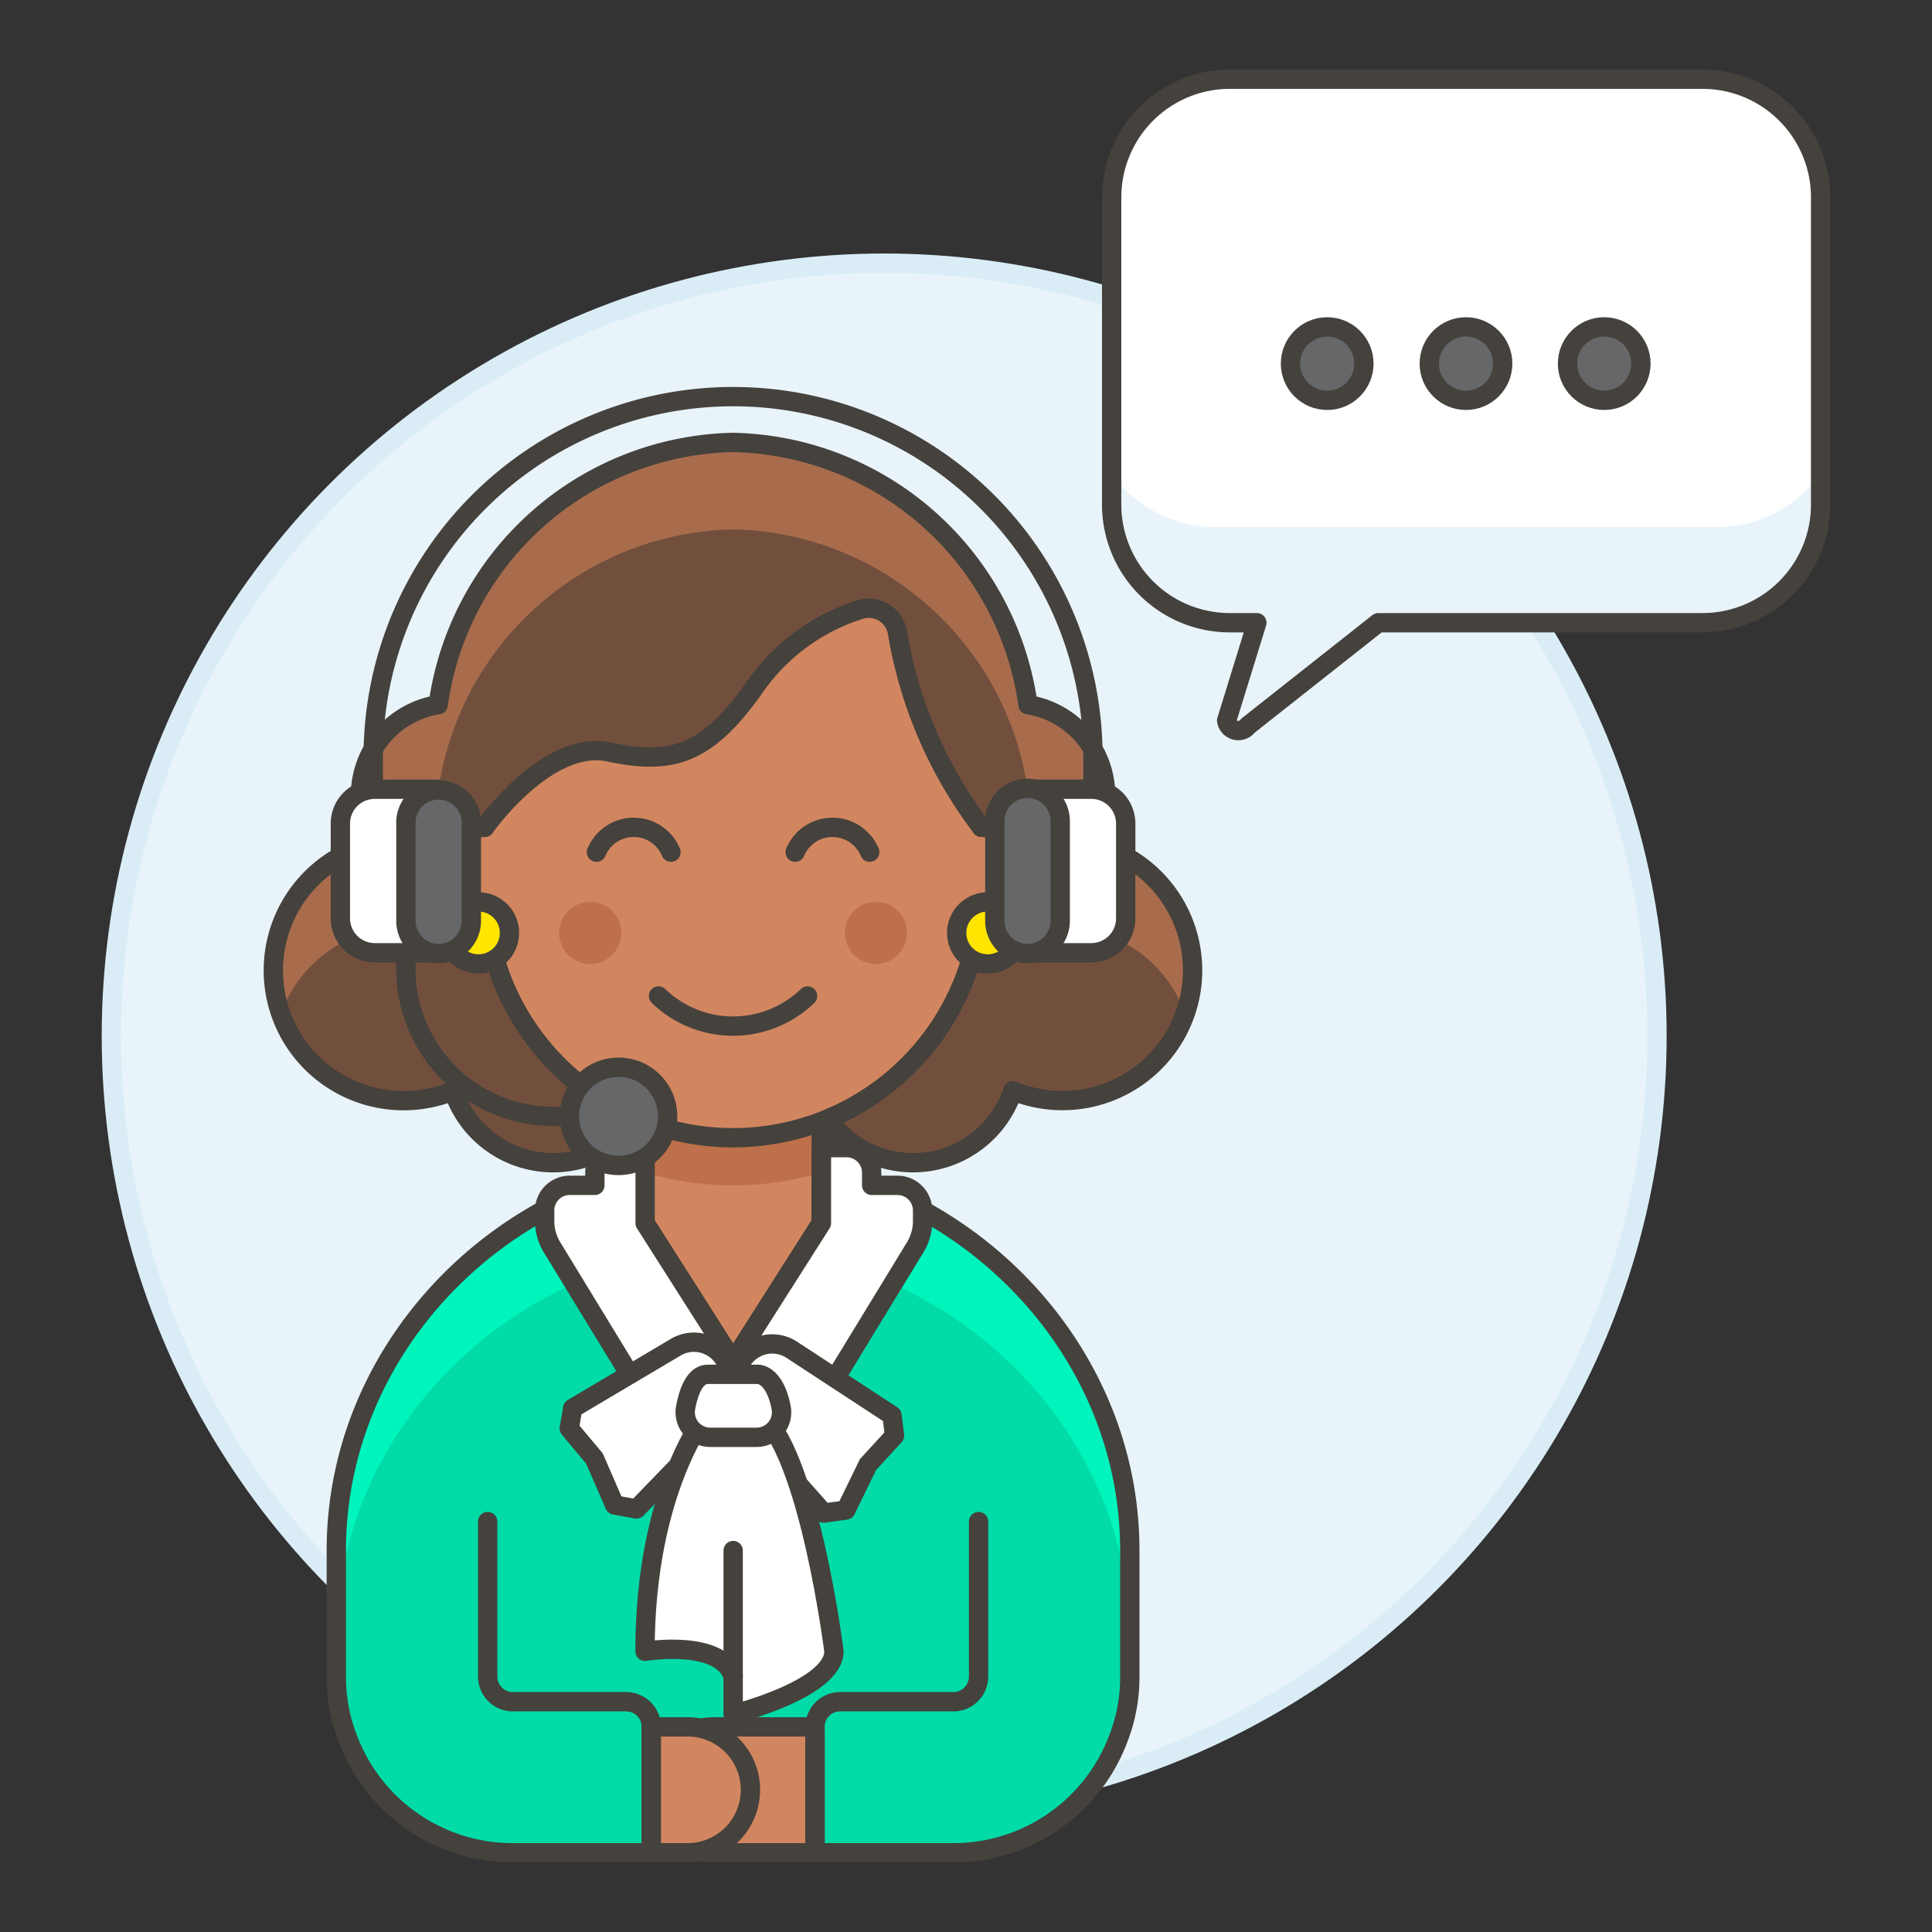 <svg xmlns="http://www.w3.org/2000/svg" viewBox="0 0 100 100"><rect x="0" y="0" width="100" height="100" fill="#333333" stroke="none"/><g class="nc-icon-wrapper"><defs/><circle class="a" cx="45.765" cy="53.622" r="40" fill="#e8f4fa" stroke="#daedf7" stroke-miterlimit="10"/><path class="b" d="M37.944 60.056c-11.056.129-20.537 9.122-20.537 20.2v6.518a8.734 8.734 0 0 0 .613 3.259 9.112 9.112 0 0 0 8.512 5.867H33.7v-5.866h8.484V95.9h7.17a9.112 9.112 0 0 0 8.512-5.866 8.734 8.734 0 0 0 .613-3.259v-6.518C58.481 69.178 49 60.185 37.944 60.056z" style="" fill="#00dba8"/><path class="c" d="M37.944 60.056c-11.056.129-20.537 9.122-20.537 20.2v4.58c0-11.079 9.481-20.071 20.537-20.2 11.056.129 20.537 9.121 20.537 20.2v-4.58c0-11.078-9.481-20.071-20.537-20.2z" style="" fill="#00f5bc"/><path class="d" d="M37.944 60.056c-11.056.129-20.537 9.122-20.537 20.2v6.518a8.734 8.734 0 0 0 .613 3.259 9.112 9.112 0 0 0 8.512 5.867H33.7v-5.866h8.484V95.9h7.17a9.112 9.112 0 0 0 8.512-5.866 8.734 8.734 0 0 0 .613-3.259v-6.518C58.481 69.178 49 60.185 37.944 60.056z" fill="none" stroke="#45413c" stroke-linecap="round" stroke-linejoin="round"/><path class="e" d="M42.507 63.309l-4.563 7.17-4.563-7.17v-7.17h9.126v7.17z" stroke="#45413c" stroke-linecap="round" stroke-linejoin="round" fill="#d18660"/><path class="f" d="M33.381 60.684a15.873 15.873 0 0 0 9.126 0v-4.545h-9.126z" style="" fill="#bd704a"/><path class="d" d="M42.507 63.309l-4.563 7.17-4.563-7.17v-7.17h9.126v7.17z" fill="none" stroke="#45413c" stroke-linecap="round" stroke-linejoin="round"/><path class="e" d="M50.8 42.823v-3.214a12.859 12.859 0 1 0-25.717 0v3.214a2.572 2.572 0 0 0 0 5.144c.054 0 .105-.013.158-.016a12.842 12.842 0 0 0 25.4 0c.053 0 .1.016.157.016a2.572 2.572 0 1 0 0-5.144z" stroke="#45413c" stroke-linecap="round" stroke-linejoin="round" fill="#d18660"/><circle class="f" cx="30.55" cy="48.288" r="1.607" style="" fill="#bd704a"/><circle class="f" cx="45.337" cy="48.288" r="1.607" style="" fill="#bd704a"/><path class="d" d="M41.8 51.553a5.557 5.557 0 0 1-7.715 0" fill="none" stroke="#45413c" stroke-linecap="round" stroke-linejoin="round"/><path class="d" d="M34.729 44.109a2.089 2.089 0 0 0-3.857 0" fill="none" stroke="#45413c" stroke-linecap="round" stroke-linejoin="round"/><path class="d" d="M45.016 44.109a2.09 2.09 0 0 0-3.858 0" fill="none" stroke="#45413c" stroke-linecap="round" stroke-linejoin="round"/><path class="g" d="M56.542 43.665a4.779 4.779 0 0 0-3.335-7.191A15.742 15.742 0 0 0 37.944 22.9a15.742 15.742 0 0 0-15.263 13.574 4.779 4.779 0 0 0-3.336 7.191 6.742 6.742 0 1 0 4.121 12.793 5.445 5.445 0 0 0 9.578 1.47 12.878 12.878 0 0 1-7.8-9.974c-.052 0-.1.013-.155.013a2.572 2.572 0 0 1 0-5.144s3.215-4.578 6.43-3.9 5.022.179 7.474-3.256a10.436 10.436 0 0 1 5.606-4.14 1.511 1.511 0 0 1 1.86 1.254A22.837 22.837 0 0 0 50.8 42.823a2.572 2.572 0 1 1 0 5.144c-.051 0-.1-.013-.154-.013a12.878 12.878 0 0 1-7.8 9.974 5.444 5.444 0 0 0 9.577-1.47 6.741 6.741 0 1 0 4.121-12.793z" style="" fill="#724f3d"/><path class="h" d="M57.231 45.716a4.774 4.774 0 0 1-.689 2.45 6.764 6.764 0 0 1 4.8 4.3 6.735 6.735 0 0 0-4.542-8.733 4.772 4.772 0 0 1 .431 1.983z" style="" fill="#a86c4d"/><path class="h" d="M19.345 48.166a4.743 4.743 0 0 1-.26-4.433 6.738 6.738 0 0 0-4.544 8.736 6.766 6.766 0 0 1 4.804-4.303z" style="" fill="#a86c4d"/><path class="h" d="M22.681 40.975A15.742 15.742 0 0 1 37.944 27.4a15.742 15.742 0 0 1 15.263 13.575 4.831 4.831 0 0 1 3.456 2.474 4.738 4.738 0 0 0 .568-2.233 4.812 4.812 0 0 0-4.024-4.742A15.742 15.742 0 0 0 37.944 22.9a15.742 15.742 0 0 0-15.263 13.574 4.813 4.813 0 0 0-4.025 4.742 4.728 4.728 0 0 0 .569 2.233 4.829 4.829 0 0 1 3.456-2.474z" style="" fill="#a86c4d"/><path class="d" d="M56.542 43.665a4.779 4.779 0 0 0-3.335-7.191A15.742 15.742 0 0 0 37.944 22.9a15.742 15.742 0 0 0-15.263 13.574 4.779 4.779 0 0 0-3.336 7.191 6.742 6.742 0 1 0 4.121 12.793 5.445 5.445 0 0 0 9.578 1.47 12.878 12.878 0 0 1-7.8-9.974c-.052 0-.1.013-.155.013a2.572 2.572 0 0 1 0-5.144s3.215-4.578 6.43-3.9 5.022.179 7.474-3.256a10.436 10.436 0 0 1 5.606-4.14 1.511 1.511 0 0 1 1.86 1.254A22.837 22.837 0 0 0 50.8 42.823a2.572 2.572 0 1 1 0 5.144c-.051 0-.1-.013-.154-.013a12.878 12.878 0 0 1-7.8 9.974 5.444 5.444 0 0 0 9.577-1.47 6.741 6.741 0 1 0 4.121-12.793z" fill="none" stroke="#45413c" stroke-linecap="round" stroke-linejoin="round"/><circle class="i" cx="24.764" cy="48.288" r="1.607" stroke="#45413c" stroke-linecap="round" stroke-linejoin="round" fill="#ffe500"/><circle class="i" cx="51.124" cy="48.288" r="1.607" stroke="#45413c" stroke-linecap="round" stroke-linejoin="round" fill="#ffe500"/><path class="j" d="M46.417 61.354h-1.3V60.7a1.3 1.3 0 0 0-1.3-1.3h-1.3v3.911l-4.563 7.17-4.563-7.17V59.4h-1.3a1.3 1.3 0 0 0-1.3 1.3v.652h-1.3a1.3 1.3 0 0 0-1.3 1.3v.556a2.606 2.606 0 0 0 .4 1.382l6.773 11.1h5.215l6.774-11.1a2.605 2.605 0 0 0 .4-1.382v-.556a1.3 1.3 0 0 0-1.336-1.298z" stroke="#45413c" stroke-linecap="round" stroke-linejoin="round" fill="#fff"/><path class="j" d="M34.975 69.732l-5.332 3.162-.178 1.043 1.307 1.56 1.04 2.4 1.136.207 4.687-4.841a1.848 1.848 0 0 0 .262-2.228l-.39-.658a1.848 1.848 0 0 0-2.532-.645z" stroke="#45413c" stroke-linecap="round" stroke-linejoin="round" fill="#fff"/><path class="j" d="M40.982 69.864l5.187 3.395.132 1.049-1.375 1.5-1.145 2.352-1.143.157-4.469-5.043a1.847 1.847 0 0 1-.164-2.237l.419-.64a1.848 1.848 0 0 1 2.558-.533z" stroke="#45413c" stroke-linecap="round" stroke-linejoin="round" fill="#fff"/><path class="j" d="M36.645 73.086S33.386 77 33.386 85.471c0 0 3.911-.652 4.563 1.3v1.959s5.215-1.3 5.215-3.259c0 0-1.3-10.429-3.911-12.385z" stroke="#45413c" stroke-linecap="round" stroke-linejoin="round" fill="#fff"/><path class="j" d="M40.439 72.9c-.321-1.764-1.186-1.764-1.186-1.764h-2.608c-.679 0-1 .885-1.16 1.733a1.3 1.3 0 0 0 1.286 1.526h2.378a1.293 1.293 0 0 0 1.29-1.495z" stroke="#45413c" stroke-linecap="round" stroke-linejoin="round" fill="#fff"/><path class="j" d="M37.948 80.256v6.519" stroke="#45413c" stroke-linecap="round" stroke-linejoin="round" fill="#fff"/><path class="e" d="M36.961 95.9h5.224v-6.518h-5.224a3.259 3.259 0 0 0-3.261 3.259 3.259 3.259 0 0 0 3.261 3.259z" stroke="#45413c" stroke-linecap="round" stroke-linejoin="round" fill="#d18660"/><path class="d" d="M42.185 95.9v-6.518a1.3 1.3 0 0 1 1.3-1.3h5.866a1.307 1.307 0 0 0 1.3-1.3v-8.025" fill="none" stroke="#45413c" stroke-linecap="round" stroke-linejoin="round"/><path class="e" d="M35.586 95.9H33.7v-6.518h1.884a3.259 3.259 0 0 1 3.259 3.259 3.259 3.259 0 0 1-3.257 3.259z" stroke="#45413c" stroke-linecap="round" stroke-linejoin="round" fill="#d18660"/><path class="d" d="M33.712 95.9v-6.518a1.3 1.3 0 0 0-1.3-1.3h-5.87a1.307 1.307 0 0 1-1.3-1.3v-8.025" fill="none" stroke="#45413c" stroke-linecap="round" stroke-linejoin="round"/><g><path class="d" d="M21.01 47.621v2.54a7.621 7.621 0 0 0 7.62 7.621h.846" fill="none" stroke="#45413c" stroke-linecap="round" stroke-linejoin="round"/><path class="d" d="M19.318 40.848v-1.693a18.626 18.626 0 1 1 37.252 0v1.693" fill="none" stroke="#45413c" stroke-linecap="round" stroke-linejoin="round"/><path class="j" d="M22.7 49.315h-3.3a1.783 1.783 0 0 1-1.783-1.783v-4.9a1.782 1.782 0 0 1 1.782-1.782h3.3z" stroke="#45413c" stroke-linecap="round" stroke-linejoin="round" fill="#fff"/><path class="k" d="M21.01 47.621a1.694 1.694 0 1 0 3.387 0v-5.08a1.694 1.694 0 0 0-3.387 0z" stroke="#45413c" stroke-linecap="round" stroke-linejoin="round" fill="#656769"/><path class="j" d="M53.184 49.315h3.3a1.783 1.783 0 0 0 1.783-1.783v-4.9a1.782 1.782 0 0 0-1.782-1.782h-3.3z" stroke="#45413c" stroke-linecap="round" stroke-linejoin="round" fill="#fff"/><path class="k" d="M54.876 47.621a1.693 1.693 0 1 1-3.385 0v-5.08a1.693 1.693 0 1 1 3.385 0z" stroke="#45413c" stroke-linecap="round" stroke-linejoin="round" fill="#656769"/><path class="k" d="M34.557 57.782a2.541 2.541 0 1 1-2.539-2.541 2.539 2.539 0 0 1 2.539 2.541z" stroke="#45413c" stroke-linecap="round" stroke-linejoin="round" fill="#656769"/></g><g><path class="l" d="M63.655 4.1h24.464a6.116 6.116 0 0 1 6.116 6.116v15.9a6.116 6.116 0 0 1-6.116 6.116H71.343l-6.752 5.331a.612.612 0 0 1-1.1-.269l1.564-5.062h-1.4a6.116 6.116 0 0 1-6.116-6.116v-15.9A6.116 6.116 0 0 1 63.655 4.1z" style="" fill="#fff"/><path class="m" d="M62.871 27.281H88.9a6.5 6.5 0 0 0 5.333-2.792v1.628a6.116 6.116 0 0 1-6.116 6.116H71.343l-6.752 5.331a.612.612 0 0 1-1.1-.269l1.564-5.062h-1.4a6.116 6.116 0 0 1-6.116-6.116v-1.628a6.493 6.493 0 0 0 5.332 2.792z" style="" fill="#e8f4fa"/><path class="d" d="M63.655 4.1h24.464a6.116 6.116 0 0 1 6.116 6.116v15.9a6.116 6.116 0 0 1-6.116 6.116H71.343l-6.752 5.331a.612.612 0 0 1-1.1-.269l1.564-5.062h-1.4a6.116 6.116 0 0 1-6.116-6.116v-15.9A6.116 6.116 0 0 1 63.655 4.1z" fill="none" stroke="#45413c" stroke-linecap="round" stroke-linejoin="round"/></g><g><circle class="k" cx="68.695" cy="18.82" r="1.9" stroke="#45413c" stroke-linecap="round" stroke-linejoin="round" fill="#656769"/><circle class="k" cx="75.879" cy="18.82" r="1.9" stroke="#45413c" stroke-linecap="round" stroke-linejoin="round" fill="#656769"/><circle class="k" cx="83.034" cy="18.82" r="1.9" stroke="#45413c" stroke-linecap="round" stroke-linejoin="round" fill="#656769"/></g></g></svg>